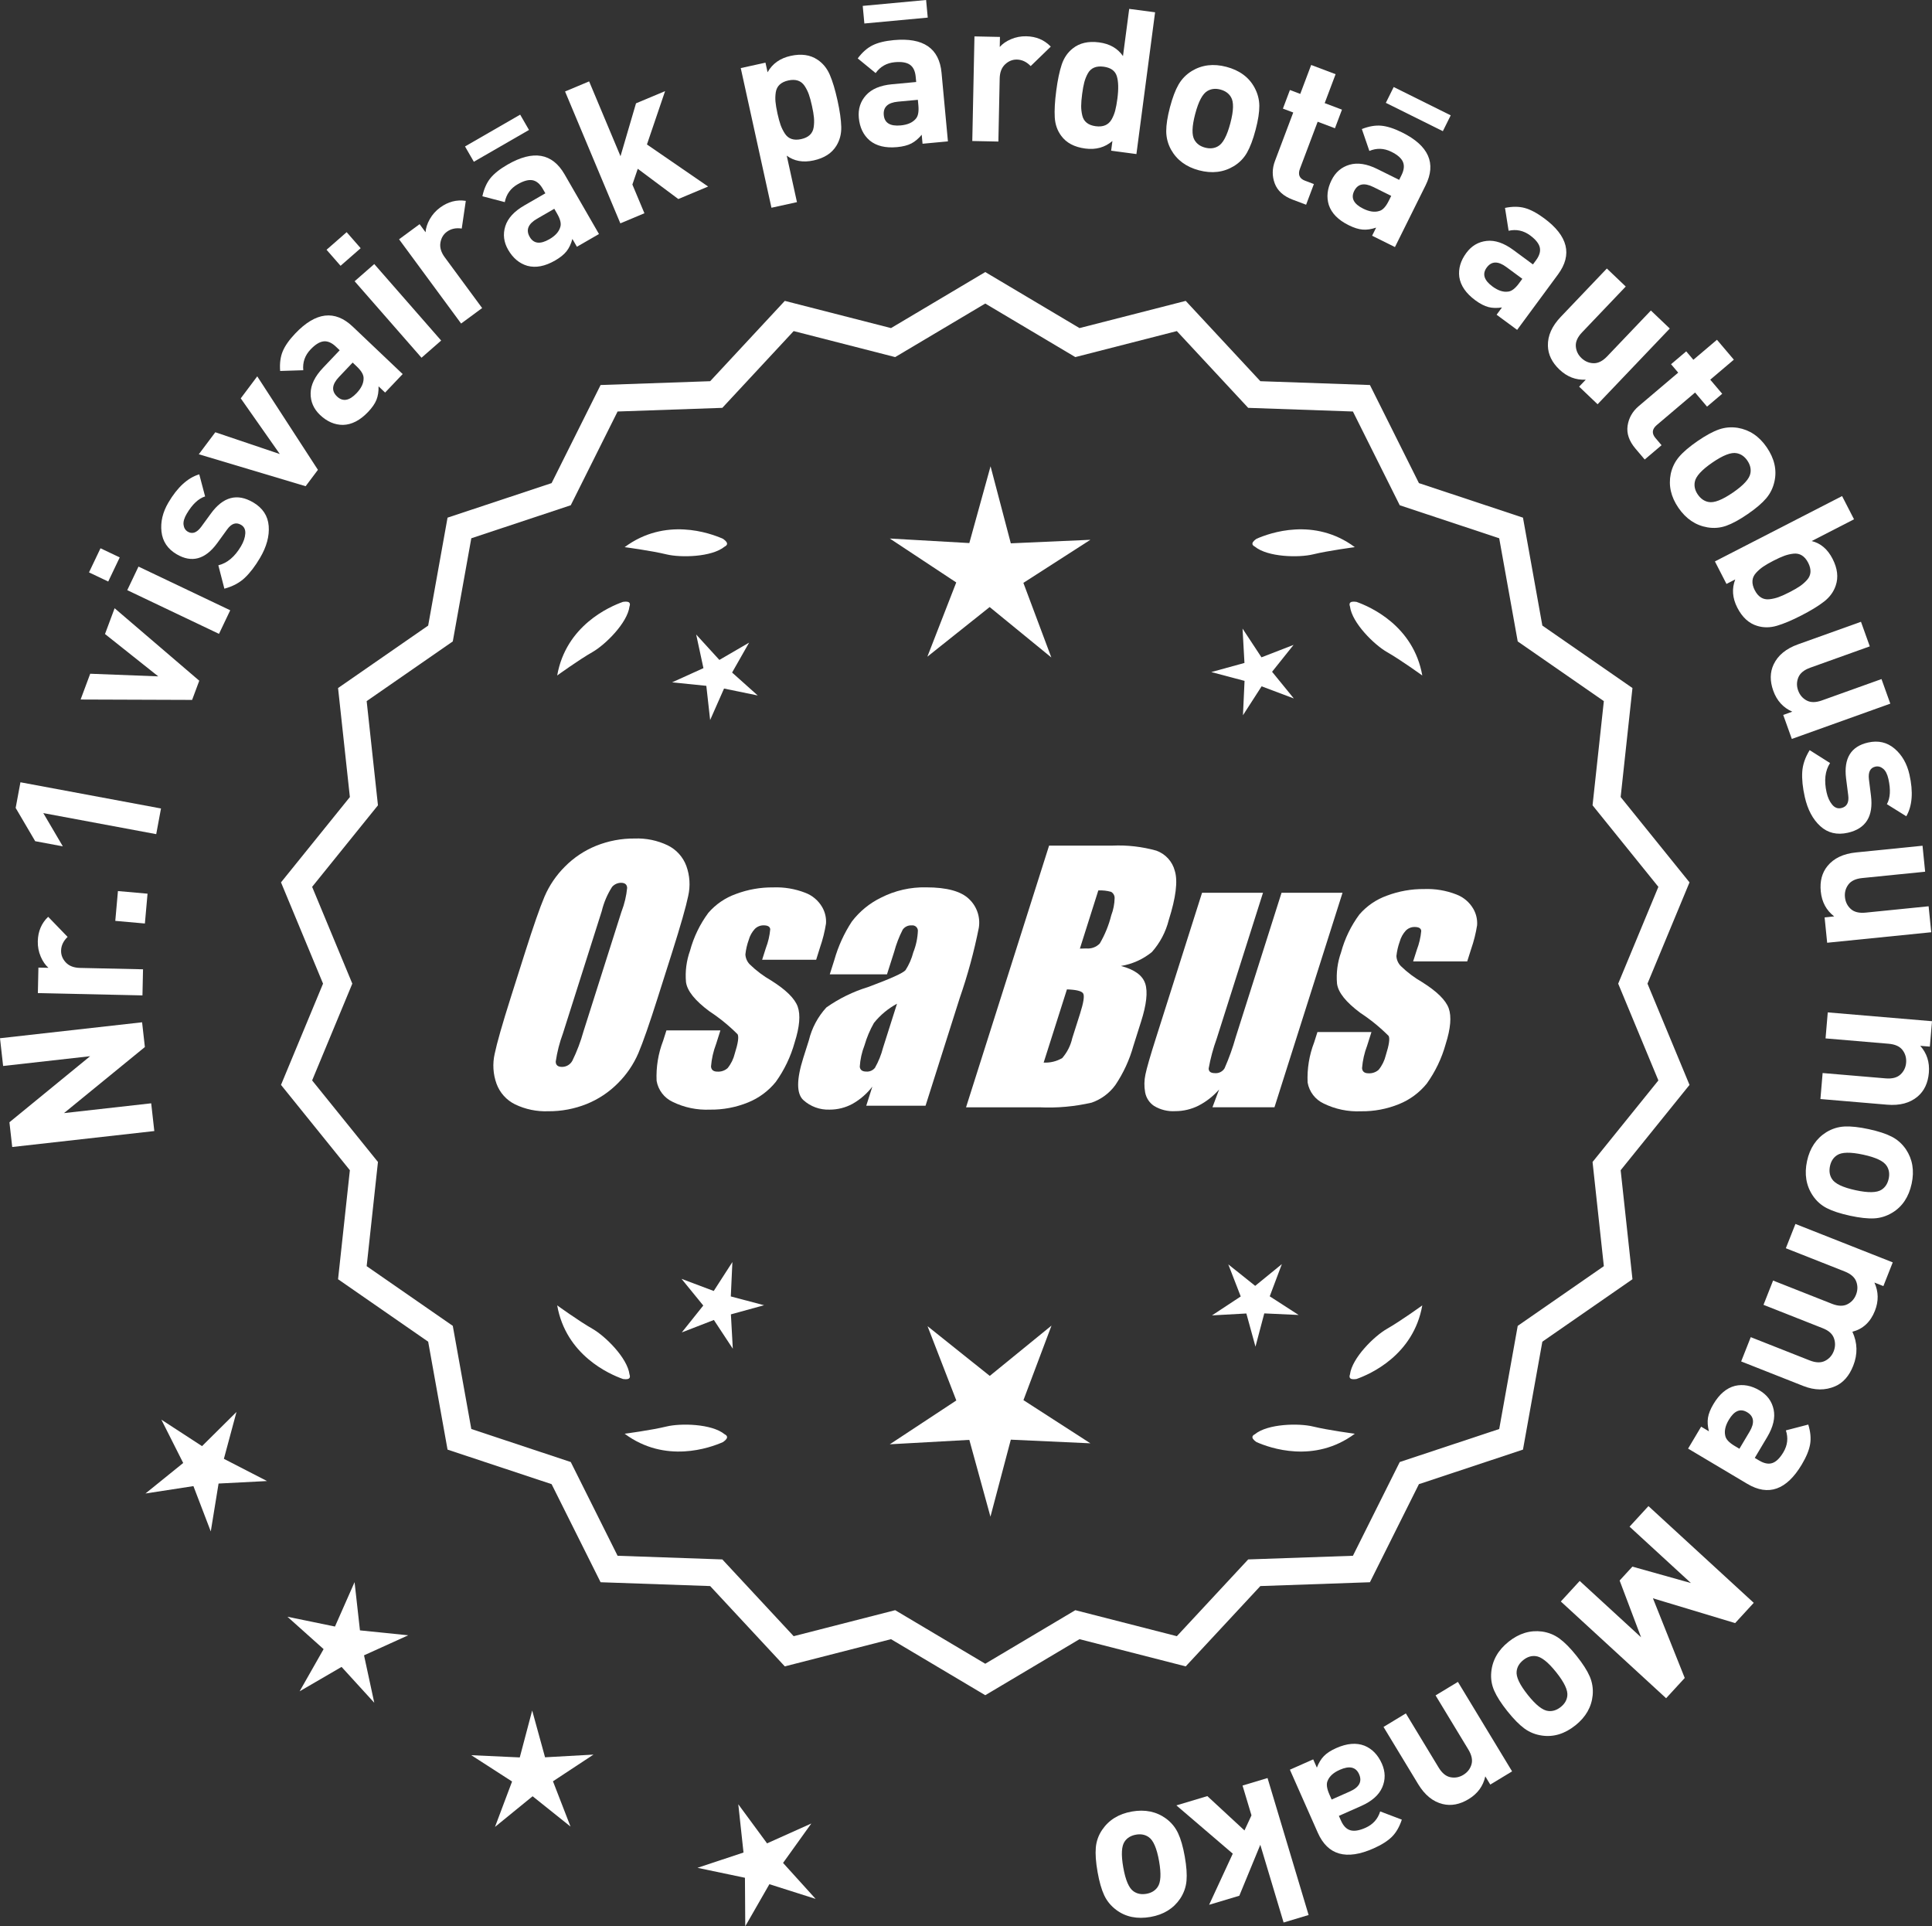 <?xml version="1.0" encoding="UTF-8"?>
<svg id="Layer_2" data-name="Layer 2" xmlns="http://www.w3.org/2000/svg" viewBox="0 0 298.245 297.336">
  <rect x="0" y="0" width="298.245" height="297.336" fill="#333333" stroke="none"/>
  <defs>
    <style>
      .cls-1 {
        fill: #fff;
      }
    </style>
  </defs>
  <g id="Layer_1-2" data-name="Layer 1">
    <g>
      <g>
        <polygon class="cls-1" points="36.507 217.946 31.188 223.219 24.91 219.134 28.281 225.822 22.456 230.531 29.859 229.391 32.537 236.387 33.741 228.994 41.221 228.609 34.562 225.179 36.507 217.946"/>
        <polygon class="cls-1" points="55.567 251.658 54.735 244.215 51.71 251.067 44.373 249.557 49.955 254.552 46.253 261.064 52.728 257.298 57.776 262.832 56.196 255.51 63.018 252.418 55.567 251.658"/>
        <polygon class="cls-1" points="84.14 271.25 82.153 264.027 80.237 271.269 72.755 270.926 79.049 274.986 76.412 281.997 82.218 277.264 88.07 281.94 85.363 274.955 91.618 270.834 84.14 271.25"/>
        <polygon class="cls-1" points="120.882 287.555 125.246 281.467 118.412 284.534 113.971 278.502 114.776 285.95 107.667 288.31 114.998 289.846 115.046 297.336 118.772 290.838 125.91 293.107 120.882 287.555"/>
      </g>
      <g>
        <path class="cls-1" d="M21.935,157.797l.429,3.819-12.486,10.199,13.462-1.512.481,4.282-21.935,2.463-.43-3.82,12.457-10.195-13.431,1.508-.482-4.282,21.935-2.462Z"/>
        <path class="cls-1" d="M7.435,141.514l3.002,3.104c-.654.627-.99,1.333-1.007,2.117-.015.683.23,1.292.734,1.83.506.538,1.234.817,2.184.839l9.731.213-.088,4.029-16.146-.354.085-3.937,1.551.034c-.487-.424-.888-1.006-1.202-1.747-.315-.74-.464-1.524-.445-2.351.034-1.529.568-2.789,1.602-3.779Z"/>
        <path class="cls-1" d="M22.776,137.947l-.409,4.602-4.57-.407.41-4.601,4.569.406Z"/>
        <path class="cls-1" d="M24.854,124.794l-.738,3.962-17.432-3.25,3.016,5.135-4.266-.796-3.016-5.135.737-3.961,21.698,4.045Z"/>
        <path class="cls-1" d="M17.695,93.886l13.066,11.187-1.104,2.963-17.213-.061,1.483-3.979,10.501.405-8.218-6.535,1.483-3.979Z"/>
        <path class="cls-1" d="M18.481,86.042l-1.774,3.722-2.967-1.412,1.774-3.723,2.967,1.413ZM35.54,94.201l-1.734,3.639-14.161-6.745,1.733-3.639,14.162,6.745Z"/>
        <path class="cls-1" d="M39.077,77.542c1.479.871,2.279,2.087,2.402,3.647.124,1.561-.323,3.204-1.342,4.931-.755,1.281-1.54,2.307-2.354,3.075-.812.768-1.861,1.325-3.146,1.672l-.931-3.608c1.376-.34,2.542-1.32,3.496-2.94.4-.676.62-1.325.663-1.948.044-.622-.175-1.075-.654-1.358-.767-.451-1.482-.213-2.149.713l-1.535,2.117c-1.843,2.513-3.929,3.082-6.262,1.706-1.388-.818-2.166-1.979-2.336-3.483-.169-1.503.188-3.002,1.068-4.498,1.396-2.367,2.984-3.818,4.763-4.353l.902,3.411c-1.031.327-1.979,1.221-2.839,2.68-.389.659-.551,1.229-.486,1.711.062.481.282.832.655,1.053.695.409,1.379.165,2.053-.733l1.506-2.063c1.893-2.602,4.068-3.179,6.524-1.729Z"/>
        <path class="cls-1" d="M39.712,58.092l9.366,14.43-1.898,2.529-16.49-4.933,2.549-3.396,9.956,3.362-6.03-8.595,2.548-3.397Z"/>
        <path class="cls-1" d="M62.161,57.74l-2.711,2.854-1.012-.96c.021.789-.086,1.479-.319,2.069-.233.59-.663,1.216-1.289,1.875-1.239,1.304-2.53,1.973-3.874,2.007-1.286.004-2.469-.506-3.548-1.531-.988-.939-1.474-2.056-1.456-3.35.017-1.294.653-2.601,1.905-3.92l2.583-2.72-.585-.555c-.643-.612-1.276-.885-1.896-.817-.62.067-1.292.482-2.018,1.247-.869.914-1.243,1.983-1.124,3.208l-3.571.114c-.088-1.167.043-2.176.395-3.025.351-.85.995-1.769,1.936-2.758,3.159-3.327,6.118-3.681,8.875-1.062l7.709,7.322ZM55.07,56.563l-.63-.598-2.113,2.226c-1.096,1.153-1.194,2.157-.295,3.012.885.84,1.889.667,3.013-.517.726-.765,1.087-1.519,1.082-2.265.029-.541-.322-1.161-1.057-1.858Z"/>
        <path class="cls-1" d="M55.677,38.312l-3.104,2.715-2.164-2.474,3.104-2.715,2.164,2.474ZM68.102,52.566l-3.033,2.652-10.326-11.807,3.033-2.653,10.326,11.808Z"/>
        <path class="cls-1" d="M71.906,31.006l-.626,4.273c-.896-.136-1.66.029-2.293.494-.548.404-.882.972-1,1.699-.118.729.105,1.477.669,2.241l5.773,7.838-3.246,2.39-9.578-13.004,3.17-2.335.92,1.248c.039-.645.256-1.317.649-2.019.395-.701.925-1.297,1.591-1.788,1.231-.906,2.555-1.252,3.971-1.038Z"/>
        <path class="cls-1" d="M81.662,20.059l-8.514,4.91-1.362-2.362,8.514-4.91,1.362,2.362ZM92.466,36.123l-3.409,1.967-.697-1.209c-.205.763-.502,1.394-.895,1.894-.392.5-.981.978-1.769,1.432-1.558.898-2.984,1.174-4.284.825-1.234-.361-2.224-1.187-2.968-2.476-.68-1.182-.829-2.39-.444-3.626s1.364-2.309,2.94-3.217l3.249-1.874-.402-.698c-.444-.77-.973-1.211-1.586-1.322s-1.377.096-2.289.622c-1.093.63-1.755,1.55-1.988,2.758l-3.457-.905c.246-1.145.659-2.074,1.236-2.789.577-.714,1.457-1.413,2.64-2.095,3.974-2.292,6.91-1.791,8.811,1.503l5.312,9.211ZM86.001,32.98l-.434-.752-2.657,1.533c-1.38.795-1.759,1.729-1.14,2.804.609,1.057,1.621,1.177,3.036.361.912-.527,1.474-1.148,1.681-1.864.182-.511.021-1.205-.486-2.082Z"/>
        <path class="cls-1" d="M109.315,28.792l-4.603,1.93-6.26-4.669-.83,2.432,1.858,4.432-3.717,1.559-8.534-20.355,3.715-1.559,4.844,11.55,2.393-8.163,4.488-1.882-2.8,8.233,9.445,6.493Z"/>
        <path class="cls-1" d="M129.282,15.479c.361,1.635.554,2.999.583,4.093s-.223,2.07-.753,2.927c-.699,1.149-1.867,1.902-3.502,2.263-1.635.359-3.021.114-4.16-.736l1.577,7.176-3.937.865-4.739-21.557,3.815-.839.325,1.483c.745-1.327,1.936-2.171,3.569-2.53,1.636-.36,3.011-.165,4.129.584.841.556,1.479,1.336,1.911,2.341.433,1.006.826,2.315,1.181,3.931ZM125.652,18.166c-.044-.487-.146-1.095-.307-1.821-.158-.727-.32-1.32-.485-1.781s-.382-.896-.652-1.302c-.269-.405-.614-.679-1.036-.819-.423-.14-.917-.147-1.481-.023s-1.01.339-1.335.643c-.324.305-.523.698-.598,1.179-.074.482-.089.967-.045,1.455.044.487.146,1.094.305,1.821.16.727.323,1.32.487,1.781.165.461.383.899.654,1.315.271.417.618.695,1.041.835.422.141.916.147,1.481.023.564-.124,1.009-.338,1.334-.643.324-.304.522-.702.595-1.194.071-.491.086-.981.042-1.469Z"/>
        <path class="cls-1" d="M146.334,21.822l-3.92.365-.128-1.389c-.505.607-1.039,1.057-1.603,1.348-.565.291-1.301.479-2.205.563-1.79.166-3.203-.179-4.237-1.038-.972-.844-1.526-2.006-1.664-3.487-.127-1.358.243-2.519,1.108-3.481.864-.963,2.203-1.528,4.014-1.697l3.734-.348-.075-.803c-.082-.884-.378-1.506-.889-1.862-.511-.357-1.291-.487-2.34-.39-1.256.117-2.242.676-2.957,1.677l-2.765-2.265c.701-.938,1.464-1.609,2.287-2.019s1.914-.677,3.272-.804c4.568-.425,7.028,1.256,7.381,5.042l.985,10.587ZM143.217,2.717l-9.784.91-.253-2.716,9.784-.911.253,2.717ZM141.771,16.27l-.081-.864-3.057.285c-1.584.147-2.317.838-2.203,2.073.112,1.214.982,1.745,2.608,1.594,1.049-.098,1.816-.429,2.304-.993.379-.388.521-1.086.429-2.095Z"/>
        <path class="cls-1" d="M162.209,7.195l-3.102,3.006c-.628-.654-1.334-.989-2.119-1.006-.683-.014-1.291.232-1.829.737-.537.506-.816,1.234-.836,2.185l-.202,9.731-4.028-.083.335-16.147,3.936.081-.031,1.55c.423-.487,1.004-.889,1.746-1.204.739-.314,1.522-.465,2.35-.447,1.528.031,2.788.564,3.781,1.598Z"/>
        <path class="cls-1" d="M175.432,23.781l-3.904-.514.198-1.506c-1.152.995-2.548,1.384-4.188,1.168-1.68-.221-2.918-.874-3.712-1.959-.604-.809-.937-1.759-1.001-2.852-.065-1.092.012-2.469.231-4.128.215-1.64.496-2.978.841-4.017.346-1.038.913-1.87,1.705-2.496,1.048-.841,2.403-1.152,4.062-.934,1.639.215,2.87.92,3.693,2.111l.959-7.283,3.995.525-2.881,21.883ZM172.492,15.233c.196-1.495.167-2.656-.09-3.481-.256-.826-.937-1.312-2.042-1.458-.575-.075-1.066-.025-1.475.149-.409.176-.73.478-.963.905-.234.429-.414.879-.539,1.353-.124.473-.234,1.078-.332,1.816-.098.737-.147,1.352-.149,1.841s.055.976.168,1.46c.112.484.344.863.694,1.139.349.276.81.451,1.384.526.574.076,1.065.026,1.475-.149.408-.176.735-.477.979-.903.242-.426.428-.886.557-1.38.127-.494.237-1.1.333-1.817Z"/>
        <path class="cls-1" d="M193.827,20.036c-.395,1.499-.841,2.68-1.335,3.543-.496.863-1.176,1.555-2.038,2.075-1.578.951-3.365,1.164-5.363.636-1.978-.522-3.417-1.586-4.318-3.192-.49-.898-.736-1.846-.741-2.841-.004-.995.188-2.231.578-3.71.392-1.479.832-2.645,1.325-3.498.492-.854,1.173-1.55,2.042-2.09,1.576-.951,3.354-1.166,5.333-.645,2.037.538,3.487,1.605,4.349,3.2.489.899.736,1.841.745,2.826.007.985-.185,2.217-.576,3.695ZM189.932,19.008c.513-1.938.544-3.276.098-4.014-.339-.581-.887-.973-1.646-1.173-.739-.194-1.4-.123-1.98.215-.753.422-1.385,1.602-1.896,3.539-.518,1.959-.552,3.307-.106,4.044.338.581.877.969,1.616,1.164.761.201,1.43.132,2.011-.207.753-.42,1.387-1.61,1.904-3.568Z"/>
        <path class="cls-1" d="M201.626,31.601l-2.06-.777c-1.432-.54-2.359-1.375-2.782-2.507-.424-1.132-.413-2.287.033-3.467l2.822-7.483-1.595-.602,1.083-2.872,1.595.603,1.685-4.467,3.771,1.423-1.685,4.466,2.668,1.007-1.083,2.872-2.668-1.007-2.736,7.251c-.343.909-.08,1.527.791,1.855l1.362.515-1.202,3.19Z"/>
        <path class="cls-1" d="M215.339,38.136l-3.526-1.751.622-1.25c-.749.252-1.439.354-2.072.304-.634-.049-1.358-.275-2.172-.681-1.611-.799-2.631-1.836-3.059-3.11-.383-1.229-.243-2.509.42-3.842.606-1.222,1.53-2.014,2.771-2.378,1.244-.363,2.679-.142,4.307.668l3.361,1.668.358-.722c.396-.796.469-1.479.223-2.052-.247-.573-.842-1.094-1.786-1.562-1.129-.561-2.261-.604-3.396-.129l-1.16-3.38c1.09-.429,2.092-.6,3.007-.515.915.086,1.984.432,3.206,1.039,4.108,2.04,5.316,4.764,3.626,8.169l-4.729,9.523ZM214.378,31.013l.386-.777-2.749-1.365c-1.426-.708-2.414-.507-2.965.604-.544,1.092-.083,2.001,1.38,2.727.943.469,1.771.592,2.482.368.526-.131,1.015-.649,1.466-1.557ZM222.735,20.246l-8.801-4.371,1.212-2.443,8.803,4.371-1.214,2.443Z"/>
        <path class="cls-1" d="M234.202,50.918l-3.17-2.337.829-1.123c-.781.118-1.479.099-2.094-.06s-1.288-.508-2.02-1.047c-1.448-1.067-2.272-2.266-2.473-3.595-.165-1.276.196-2.513,1.079-3.71.81-1.099,1.857-1.719,3.144-1.861s2.662.325,4.126,1.404l3.019,2.227.479-.649c.527-.715.719-1.376.576-1.982-.145-.606-.641-1.222-1.488-1.848-1.015-.748-2.122-.987-3.323-.717l-.557-3.529c1.148-.233,2.165-.228,3.052.015.886.243,1.879.77,2.976,1.579,3.693,2.723,4.411,5.614,2.155,8.675l-6.31,8.559ZM234.489,43.735l.516-.698-2.471-1.821c-1.28-.944-2.288-.918-3.025.08-.723.981-.428,1.957.888,2.926.848.625,1.641.89,2.381.792.541-.037,1.112-.463,1.712-1.278Z"/>
        <path class="cls-1" d="M246.621,62.399l-2.849-2.717,1.025-1.077c-1.532.081-2.89-.442-4.071-1.568-1.151-1.099-1.743-2.32-1.775-3.664-.038-1.549.622-3.033,1.977-4.454l7.123-7.472,2.917,2.781-6.737,7.067c-.7.733-1.022,1.453-.97,2.161.054.708.343,1.311.866,1.811.538.513,1.162.779,1.871.799.711.02,1.414-.337,2.113-1.07l6.738-7.066,2.917,2.78-11.146,11.689Z"/>
        <path class="cls-1" d="M253.896,70.93l-1.424-1.679c-.989-1.166-1.395-2.347-1.217-3.542.18-1.194.749-2.199,1.711-3.016l6.1-5.174-1.104-1.3,2.342-1.985,1.102,1.301,3.643-3.089,2.606,3.073-3.642,3.088,1.846,2.176-2.341,1.984-1.845-2.175-5.91,5.014c-.741.629-.811,1.297-.208,2.007l.941,1.11-2.6,2.206Z"/>
        <path class="cls-1" d="M269.802,79.347c-1.278.878-2.386,1.481-3.324,1.812-.939.331-1.905.412-2.898.242-1.816-.308-3.309-1.313-4.479-3.017-1.158-1.687-1.555-3.433-1.189-5.237.217-1.001.646-1.879,1.292-2.636.646-.758,1.599-1.568,2.859-2.435,1.262-.865,2.356-1.461,3.287-1.786.93-.325,1.9-.409,2.911-.251,1.815.308,3.303,1.305,4.461,2.991,1.193,1.738,1.595,3.492,1.208,5.264-.216,1-.643,1.875-1.28,2.627-.638.751-1.586,1.56-2.847,2.425ZM267.521,76.025c1.652-1.135,2.55-2.128,2.693-2.979.121-.661-.038-1.315-.482-1.963-.434-.63-.98-1.006-1.641-1.129-.846-.172-2.095.31-3.748,1.444-1.669,1.146-2.575,2.146-2.718,2.995-.123.661.032,1.307.465,1.938.444.646.997,1.032,1.659,1.154.844.172,2.102-.314,3.771-1.461Z"/>
        <path class="cls-1" d="M278.107,94.985c-1.489.765-2.76,1.301-3.81,1.608s-2.058.313-3.021.02c-1.29-.383-2.317-1.319-3.082-2.809s-.873-2.943-.324-4.363l-1.352.693-1.785-3.474,19.632-10.087,1.842,3.584-6.535,3.358c1.381.336,2.454,1.248,3.22,2.737.765,1.488.927,2.869.489,4.141-.323.955-.914,1.771-1.775,2.445-.862.675-2.028,1.391-3.499,2.146ZM274.583,92.161c.46-.167,1.021-.42,1.683-.761.662-.34,1.195-.648,1.599-.925.403-.277.768-.599,1.091-.962.324-.364.5-.768.529-1.212.025-.444-.093-.924-.356-1.438-.265-.515-.586-.89-.962-1.126-.377-.236-.81-.329-1.293-.277-.485.052-.957.161-1.417.328-.462.167-1.022.42-1.683.76-.663.34-1.195.648-1.6.926s-.772.6-1.104.969c-.334.368-.515.774-.541,1.219-.028.444.091.923.354,1.438.264.515.585.89.963,1.126.377.236.812.326,1.306.271.494-.057.971-.168,1.432-.335Z"/>
        <path class="cls-1" d="M276.606,114.06l-1.328-3.706,1.401-.502c-1.407-.615-2.386-1.692-2.936-3.229-.537-1.498-.52-2.854.057-4.07.661-1.4,1.915-2.432,3.765-3.095l9.717-3.481,1.36,3.794-9.193,3.293c-.953.342-1.564.841-1.834,1.498-.27.656-.282,1.324-.038,2.006.25.7.688,1.219,1.314,1.554.625.336,1.414.333,2.367-.009l9.192-3.294,1.36,3.794-15.205,5.448Z"/>
        <path class="cls-1" d="M285.252,128.54c-1.673.377-3.089.039-4.247-1.013-1.159-1.053-1.959-2.557-2.399-4.512-.327-1.451-.458-2.736-.393-3.852.066-1.117.448-2.241,1.146-3.373l3.149,1.991c-.769,1.19-.947,2.702-.533,4.537.172.767.456,1.391.852,1.874.395.482.864.663,1.408.54.866-.195,1.226-.859,1.077-1.99l-.331-2.595c-.379-3.093.751-4.937,3.392-5.532,1.573-.354,2.936-.042,4.089.938,1.152.979,1.92,2.315,2.303,4.009.604,2.682.44,4.826-.488,6.435l-2.996-1.867c.529-.945.606-2.245.233-3.897-.167-.746-.44-1.273-.815-1.58-.377-.308-.776-.412-1.2-.317-.786.178-1.117.824-.992,1.94l.317,2.534c.402,3.192-.789,5.103-3.571,5.73Z"/>
        <path class="cls-1" d="M282.061,145.52l-.395-3.917,1.479-.149c-1.216-.937-1.906-2.217-2.069-3.841-.16-1.584.185-2.896,1.036-3.938.979-1.2,2.445-1.897,4.4-2.095l10.271-1.036.404,4.01-9.717.979c-1.007.102-1.721.439-2.141,1.011-.42.572-.594,1.218-.521,1.938.075.74.374,1.349.9,1.825.524.477,1.292.664,2.3.562l9.715-.979.405,4.009-16.069,1.621Z"/>
        <path class="cls-1" d="M281.02,169.646l.34-4.016,9.729.824c1.01.085,1.773-.114,2.292-.6.518-.485.808-1.088.869-1.809.062-.741-.122-1.395-.551-1.96s-1.148-.891-2.157-.976l-9.729-.824.34-4.016,16.094,1.362-.333,3.923-1.482-.125c1.022,1.145,1.466,2.529,1.328,4.156-.135,1.586-.715,2.812-1.742,3.68-1.186.999-2.754,1.416-4.711,1.25l-10.285-.871Z"/>
        <path class="cls-1" d="M285.597,187.656c-1.515-.328-2.714-.721-3.6-1.176-.884-.456-1.605-1.104-2.164-1.943-1.022-1.532-1.314-3.309-.878-5.328.434-1.999,1.432-3.485,2.995-4.458.876-.53,1.812-.819,2.805-.868.994-.05,2.238.088,3.733.411,1.494.323,2.678.712,3.554,1.165.873.454,1.601,1.103,2.18,1.947,1.021,1.531,1.316,3.297.883,5.297-.444,2.061-1.446,3.557-3,4.489-.877.529-1.806.819-2.79.871-.983.052-2.224-.085-3.718-.407ZM286.448,183.717c1.96.424,3.297.396,4.015-.083.565-.364.931-.93,1.097-1.697.162-.748.061-1.403-.304-1.969-.454-.732-1.661-1.312-3.62-1.735-1.98-.428-3.329-.402-4.046.077-.564.363-.928.919-1.09,1.667-.165.768-.067,1.434.299,1.999.453.732,1.671,1.312,3.649,1.741Z"/>
        <path class="cls-1" d="M268.785,210.146l1.48-3.748,9.083,3.586c.941.371,1.729.399,2.366.084.635-.315,1.085-.81,1.352-1.482.265-.673.281-1.345.045-2.015-.235-.671-.804-1.185-1.707-1.541l-9.17-3.62,1.479-3.748,9.083,3.586c.942.371,1.73.399,2.366.084s1.087-.811,1.352-1.482c.273-.692.286-1.371.037-2.035-.249-.665-.844-1.184-1.785-1.555l-9.084-3.586,1.481-3.749,15.022,5.931-1.446,3.662-1.384-.547c.644,1.41.669,2.864.077,4.363-.683,1.73-1.842,2.807-3.474,3.229.79,1.712.833,3.461.127,5.249-.623,1.576-1.55,2.632-2.784,3.167-1.526.664-3.167.649-4.916-.041l-9.602-3.791Z"/>
        <path class="cls-1" d="M260.593,223.6l2.015-3.383,1.199.714c-.194-.765-.244-1.462-.146-2.089.098-.628.379-1.332.845-2.114.918-1.544,2.03-2.482,3.333-2.812,1.254-.288,2.52-.052,3.798.71,1.173.697,1.893,1.679,2.162,2.945.268,1.266-.063,2.681-.993,4.243l-1.919,3.224.692.412c.764.454,1.44.58,2.029.378.59-.202,1.154-.756,1.694-1.662.645-1.083.773-2.209.387-3.377l3.457-.899c.344,1.118.439,2.131.284,3.037-.154.905-.58,1.945-1.278,3.117-2.347,3.942-5.154,4.94-8.421,2.996l-9.138-5.439ZM267.77,223.182l.745.444,1.57-2.638c.813-1.367.688-2.368-.377-3.002-1.048-.624-1.99-.234-2.824,1.168-.539.906-.725,1.722-.556,2.448.091.534.571,1.061,1.441,1.579Z"/>
        <path class="cls-1" d="M240.946,247.201l2.915-3.173,9.475,8.703-3.312-8.767,1.972-2.146,9.037,2.535-9.475-8.703,2.915-3.174,16.255,14.932-2.873,3.128-12.689-3.828,4.909,12.298-2.874,3.128-16.254-14.933Z"/>
        <path class="cls-1" d="M232.701,264.141c-.967-1.213-1.647-2.275-2.044-3.188-.397-.912-.547-1.871-.448-2.874.178-1.833,1.074-3.394,2.69-4.682,1.601-1.275,3.312-1.796,5.14-1.56,1.014.144,1.92.511,2.721,1.102.802.59,1.679,1.482,2.632,2.679s1.626,2.246,2.016,3.151c.391.903.543,1.866.457,2.886-.178,1.833-1.066,3.387-2.666,4.662-1.648,1.314-3.369,1.84-5.163,1.579-1.014-.144-1.917-.508-2.713-1.089-.794-.583-1.668-1.472-2.621-2.667ZM235.853,261.628c1.249,1.567,2.304,2.393,3.161,2.475.669.075,1.311-.132,1.924-.621.599-.477.935-1.049,1.011-1.717.11-.855-.459-2.066-1.709-3.634-1.262-1.584-2.321-2.417-3.181-2.499-.668-.076-1.302.125-1.898.602-.614.489-.959,1.067-1.035,1.736-.111.855.465,2.074,1.728,3.658Z"/>
        <path class="cls-1" d="M213.576,266.564l3.447-2.088,5.059,8.352c.523.866,1.135,1.366,1.831,1.5.698.134,1.356.013,1.975-.361.637-.386,1.058-.919,1.261-1.598.205-.68.044-1.453-.479-2.319l-5.059-8.353,3.447-2.087,8.366,13.814-3.367,2.039-.771-1.272c-.323,1.501-1.183,2.674-2.58,3.52-1.36.824-2.694,1.076-4,.756-1.505-.37-2.765-1.395-3.782-3.073l-5.348-8.829Z"/>
        <path class="cls-1" d="M199.122,273.165l3.6-1.594.564,1.275c.284-.736.647-1.332,1.091-1.788.442-.455,1.079-.867,1.91-1.235,1.645-.728,3.094-.851,4.348-.365,1.189.49,2.085,1.416,2.688,2.776.551,1.248.57,2.465.057,3.653-.514,1.188-1.602,2.149-3.266,2.886l-3.43,1.52.327.736c.359.812.838,1.307,1.437,1.483.598.176,1.378.051,2.342-.376,1.152-.511,1.909-1.354,2.27-2.531l3.341,1.268c-.367,1.111-.874,1.992-1.525,2.642-.65.649-1.599,1.25-2.847,1.803-4.194,1.857-7.062,1.047-8.602-2.43l-4.305-9.723ZM205.216,276.976l.353.794,2.806-1.242c1.456-.645,1.932-1.533,1.431-2.667-.494-1.115-1.487-1.343-2.98-.681-.964.426-1.586.984-1.868,1.674-.236.489-.149,1.196.26,2.122Z"/>
        <path class="cls-1" d="M181.599,278.672l4.78-1.434,5.732,5.304,1.081-2.331-1.381-4.602,3.861-1.158,6.34,21.143-3.861,1.157-3.596-11.996-3.24,7.865-4.662,1.397,3.652-7.892-8.707-7.454Z"/>
        <path class="cls-1" d="M169.434,288.96c-.27-1.526-.359-2.785-.272-3.776.088-.991.415-1.904.98-2.738,1.032-1.525,2.565-2.468,4.601-2.827,2.014-.354,3.769.007,5.26,1.087.821.61,1.443,1.366,1.863,2.268.423.902.766,2.105,1.031,3.611s.354,2.75.265,3.731c-.089.98-.414,1.898-.978,2.754-1.031,1.524-2.556,2.465-4.57,2.821-2.075.365-3.839.005-5.29-1.081-.82-.611-1.44-1.362-1.861-2.253-.419-.892-.763-2.09-1.028-3.597ZM173.402,288.26c.349,1.974.88,3.202,1.595,3.686.552.385,1.214.51,1.986.373.754-.133,1.321-.475,1.708-1.025.506-.698.585-2.034.237-4.008-.354-1.995-.886-3.233-1.601-3.716-.551-.386-1.203-.512-1.956-.379-.773.137-1.353.479-1.738,1.031-.505.697-.584,2.044-.231,4.038Z"/>
      </g>
      <g>
        <path class="cls-1" d="M254.323,151.83l6.49-15.631-10.631-13.17,1.823-16.827-13.911-9.641-2.991-16.659-16.063-5.331-7.563-15.141-16.915-.59-11.522-12.397-16.396,4.199-14.548-8.649-14.549,8.649-16.396-4.199-11.522,12.397-16.915.59-7.563,15.141-16.063,5.332-2.991,16.659-13.911,9.641,1.823,16.827-10.631,13.17,6.49,15.631-6.49,15.631,10.631,13.17-1.823,16.826,13.911,9.641,2.991,16.659,16.063,5.331,7.563,15.141,16.914.59,11.523,12.397,16.396-4.199,14.549,8.649,14.548-8.649,16.396,4.199,11.522-12.397,16.915-.59,7.563-15.141,16.063-5.331,2.991-16.659,13.911-9.641-1.823-16.826,10.631-13.17-6.49-15.631ZM247.588,195.44l-13.295,9.215-2.858,15.922-15.354,5.096-7.229,14.471-16.167.564-11.013,11.849-15.671-4.014-13.905,8.266-13.905-8.266-15.67,4.014-11.014-11.849-16.167-.564-7.229-14.471-15.353-5.096-2.859-15.922-13.295-9.215,1.743-16.082-10.161-12.587,6.203-14.94-6.203-14.94,10.161-12.587-1.743-16.082,13.295-9.215,2.859-15.922,15.353-5.096,7.229-14.471,16.167-.564,11.013-11.849,15.67,4.014,13.905-8.266,13.905,8.266,15.671-4.014,11.013,11.849,16.167.564,7.229,14.472,15.354,5.096,2.858,15.922,13.295,9.215-1.743,16.082,10.161,12.587-6.203,14.94,6.203,14.94-10.161,12.587,1.743,16.082Z"/>
        <polygon class="cls-1" points="112.816 200.113 113.059 194.807 110.181 199.271 105.21 197.4 108.565 201.517 105.25 205.667 110.202 203.748 113.124 208.183 112.83 202.88 117.951 201.471 112.816 200.113"/>
        <polygon class="cls-1" points="162.322 204.612 152.791 212.38 143.184 204.705 147.627 216.171 137.358 222.936 149.636 222.253 152.896 234.109 156.041 222.222 168.325 222.785 157.991 216.121 162.322 204.612"/>
        <polygon class="cls-1" points="195.168 202.731 200.473 202.974 196.01 200.096 197.881 195.125 193.764 198.48 189.614 195.165 191.533 200.117 187.098 203.039 192.401 202.744 193.809 207.866 195.168 202.731"/>
        <path class="cls-1" d="M193.71,221.389c-.197.099-.319.215-.359.348-.001.002-.003.003-.005.005.001 0.0.002.001.003.001-.063.227.115.505.606.846,2.043.909,8.925,3.375,15.191-1.283,0,0-4.07-.534-6.459-1.115-2.166-.527-6.98-.443-8.977,1.198Z"/>
        <path class="cls-1" d="M208.396,212.155c-.075.207-.085.376-.022.5 0.0.002-0.0.005,0,.007.001-0.0.002-.001.003-.001.11.208.43.288,1.022.199,2.109-.742,8.805-3.677,10.161-11.365,0,0-3.325,2.407-5.461,3.625-1.936,1.104-5.378,4.471-5.703,7.036Z"/>
        <path class="cls-1" d="M112.223,221.737c-.04-.134-.162-.249-.359-.348-1.997-1.641-6.811-1.725-8.977-1.198-2.389.582-6.459,1.115-6.459,1.115,6.266,4.657,13.148,2.192,15.191,1.283.491-.341.669-.62.606-.846.001-0.0.002-.001.003-.001-.001-.002-.003-.003-.005-.005Z"/>
        <path class="cls-1" d="M97.197,212.661c.001 0.0.002.001.003.001 0-.002-0-.004,0-.007.063-.124.053-.293-.022-.5-.325-2.565-3.767-5.931-5.703-7.036-2.136-1.218-5.461-3.625-5.461-3.625,1.356,7.688,8.052,10.622,10.161,11.365.591.089.912.009,1.022-.199Z"/>
        <path class="cls-1" d="M111.864,84.373c.197-.099.32-.215.359-.348.001-.002.003-.003.005-.005-.001-0-.002-.001-.003-.001.063-.227-.115-.505-.606-.846-2.043-.909-8.925-3.375-15.191,1.283,0,0,4.07.534,6.459,1.115,2.166.527,6.98.443,8.977-1.198Z"/>
        <path class="cls-1" d="M97.178,93.606c.075-.207.085-.376.022-.5-0-.002 0-.005,0-.007-.001 0-.002.001-.003.001-.11-.208-.43-.288-1.022-.199-2.109.742-8.805,3.677-10.161,11.365,0,0,3.325-2.407,5.461-3.625,1.936-1.104,5.378-4.471,5.703-7.036Z"/>
        <path class="cls-1" d="M193.351,84.025c.04.134.162.249.359.348,1.998,1.641,6.811,1.725,8.977,1.198,2.389-.582,6.459-1.115,6.459-1.115-6.266-4.657-13.148-2.192-15.191-1.283-.491.341-.669.62-.606.846-.001 0-.002.001-.003.001.001.002.003.003.005.005Z"/>
        <path class="cls-1" d="M208.377,93.101c-.001-0-.002-.001-.003-.001-0.0.002 0.0.004,0,.007-.063.124-.053.293.022.5.325,2.565,3.767,5.931,5.703,7.036,2.136,1.218,5.461,3.625,5.461,3.625-1.356-7.688-8.052-10.622-10.161-11.365-.591-.089-.912-.009-1.022.199Z"/>
        <path class="cls-1" d="M95.403,167.184c1.334-1.328,2.402-2.899,3.145-4.628.717-1.691,1.718-4.565,3.006-8.623l2.194-6.909c1.318-4.159,2.149-7.07,2.492-8.731.348-1.534.249-3.136-.285-4.616-.511-1.393-1.54-2.535-2.872-3.189-1.59-.762-3.342-1.126-5.104-1.058-2.036-.018-4.057.362-5.947,1.12-1.813.733-3.457,1.83-4.831,3.221-1.334,1.328-2.402,2.899-3.145,4.628-.717,1.691-1.718,4.565-3.006,8.623l-2.193,6.911c-1.319,4.161-2.15,7.073-2.493,8.734-.347,1.534-.248,3.136.285,4.615.51,1.394,1.539,2.536,2.872,3.188,1.59.762,3.342,1.126,5.104,1.059,2.037.017,4.057-.364,5.947-1.123,1.813-.733,3.457-1.83,4.831-3.221ZM88.355,163.732c-.314.584-.923.949-1.586.951-.644,0-.98-.272-.98-.824.217-1.482.589-2.938,1.11-4.343l5.99-18.863c.319-1.332.859-2.601,1.598-3.754.347-.398.848-.628,1.375-.634.609,0,.926.26.951.786-.121,1.235-.407,2.448-.849,3.608l-.005-.005-5.891,18.565c-.431,1.554-1.004,3.065-1.712,4.514Z"/>
        <path class="cls-1" d="M123.144,155.384c-.452-1.26-1.82-2.606-4.102-4.039-1.193-.683-2.296-1.513-3.283-2.47-.418-.415-.665-.971-.692-1.559.082-.762.256-1.512.516-2.234.172-.628.492-1.207.932-1.687.358-.364.849-.568,1.36-.563.653,0,.995.203,1.027.609-.09.995-.319,1.972-.678,2.904l-.571,1.795h8.336v.013l.603-1.927c.414-1.192.722-2.418.919-3.665.063-.887-.143-1.773-.589-2.543-.587-1.011-1.504-1.79-2.597-2.206-1.58-.617-3.27-.902-4.965-.837-1.968-.02-3.922.326-5.763,1.02-1.643.586-3.106,1.586-4.247,2.904-1.302,1.757-2.262,3.742-2.831,5.853-.553,1.545-.766,3.191-.622,4.825.175,1.357,1.382,2.866,3.62,4.527,1.568,1.029,3.025,2.217,4.35,3.545.211.399.065,1.389-.436,2.968-.196.826-.575,1.598-1.11,2.257-.43.38-.993.574-1.566.539-.621,0-.957-.267-.995-.799.096-1.188.36-2.356.786-3.469l.665-2.097h-8.334l-.508,1.598c-.761,1.97-1.104,4.078-1.008,6.188.245,1.423,1.171,2.635,2.479,3.246,1.789.875,3.768,1.286,5.758,1.198,2.015.028,4.015-.35,5.881-1.11,1.673-.676,3.146-1.767,4.28-3.17,1.323-1.846,2.31-3.91,2.916-6.099.768-2.415.919-4.254.469-5.516Z"/>
        <path class="cls-1" d="M142.877,170.675l5.275-16.619c1.231-3.542,2.216-7.165,2.948-10.842.267-1.637-.296-3.301-1.503-4.439-1.234-1.204-3.443-1.807-6.626-1.807-2.423-.054-4.822.495-6.981,1.598-1.762.86-3.299,2.119-4.489,3.678-1.197,1.827-2.109,3.827-2.703,5.929l-.704,2.219h8.832l1.105-3.462c.318-1.187.76-2.336,1.319-3.43.316-.45.846-.701,1.395-.66.018-.002.037-.004.055-.005.466-.029.867.326.896.792-.041,1.158-.281,2.3-.71,3.376-.251.973-.655,1.9-1.198,2.745-.363.443-2.295,1.314-5.795,2.614-2.295.7-4.464,1.762-6.425,3.145-1.314,1.433-2.244,3.176-2.701,5.066l-.863,2.722c-1.059,3.344-1.059,5.511,0,6.5,1.106,1.007,2.563,1.54,4.058,1.483,1.233.005,2.448-.3,3.532-.887,1.192-.672,2.236-1.578,3.069-2.663l-.939,2.948h9.151ZM133.731,165.405c-.622,0-.952-.254-1.008-.748.071-1.137.319-2.256.735-3.316.347-1.2.834-2.356,1.452-3.442.976-1.219,2.188-2.228,3.563-2.968l-2.162,6.809c-.277,1.078-.695,2.114-1.243,3.082-.322.404-.822.623-1.337.584Z"/>
        <path class="cls-1" d="M176.793,151.835c-.406-1.274-1.655-2.18-3.747-2.732,1.748-.288,3.392-1.027,4.768-2.143,1.254-1.412,2.148-3.107,2.606-4.939,1.108-3.487,1.421-6.017.939-7.59-.375-1.456-1.449-2.63-2.866-3.132-2.204-.614-4.492-.875-6.778-.773h-9.766l-12.82,40.394h11.338c2.707.13,5.419-.113,8.059-.723,1.459-.507,2.728-1.447,3.64-2.694,1.253-1.859,2.198-3.908,2.797-6.068l1.186-3.747c.837-2.626,1.053-4.578.647-5.853ZM166.724,156.483l-1.198,3.766c-.253,1.136-.785,2.19-1.548,3.069-.866.51-1.863.752-2.866.697l3.592-11.298c1.444.051,2.273.254,2.501.622.231.366.07,1.414-.481,3.145ZM171.547,141.282c-.381,1.529-.979,2.996-1.775,4.356-.542.556-1.307.836-2.08.762-.234,0-.564.006-.989.025l2.847-8.984.012.003c.661-.033,1.323.041,1.96.218.343.198.552.567.544.964-.018.909-.194,1.807-.519,2.656Z"/>
        <path class="cls-1" d="M188.199,168.166l-1.033,2.752h9.574l10.506-33.107-.005-.004h-9.409l-7.07,22.28c-.461,1.643-1.038,3.251-1.725,4.812-.312.511-.887.801-1.483.748-.653,0-.97-.242-.97-.723.28-1.563.694-3.098,1.236-4.59l7.152-22.528h-9.409l-7.089,22.332c-.907,2.84-1.452,4.743-1.649,5.7-.197.907-.214,1.844-.051,2.759.155.866.657,1.631,1.388,2.118.983.591,2.122.87,3.267.799,1.237.001,2.457-.286,3.563-.837,1.22-.625,2.308-1.478,3.208-2.511Z"/>
        <path class="cls-1" d="M224.826,138.068c-1.58-.617-3.27-.902-4.965-.838-1.968-.02-3.922.326-5.763,1.02-1.643.586-3.106,1.586-4.247,2.905-1.302,1.756-2.262,3.742-2.831,5.852-.553,1.545-.766,3.191-.622,4.826.175,1.357,1.382,2.866,3.62,4.527,1.568,1.029,3.025,2.217,4.35,3.545.211.399.065,1.389-.436,2.968-.196.826-.575,1.598-1.11,2.258-.43.38-.993.574-1.566.539-.621,0-.957-.267-.995-.799.096-1.188.36-2.356.786-3.469l.665-2.099h-8.338l-.508,1.598c-.761,1.971-1.104,4.078-1.008,6.188.245,1.423,1.171,2.635,2.479,3.246,1.789.875,3.768,1.287,5.758,1.198,2.015.028,4.015-.35,5.881-1.11,1.673-.676,3.146-1.767,4.28-3.17,1.323-1.846,2.31-3.91,2.916-6.099.768-2.415.919-4.254.469-5.516-.452-1.26-1.82-2.606-4.102-4.039-1.193-.684-2.295-1.514-3.281-2.472-.418-.415-.665-.971-.692-1.56.082-.762.254-1.511.514-2.231.172-.628.492-1.207.932-1.687.358-.364.848-.568,1.359-.563.653,0,.995.203,1.027.609-.09.995-.319,1.972-.678,2.905l-.571,1.795h8.338l.007.009.609-1.921c.414-1.192.722-2.418.919-3.665.063-.887-.143-1.773-.589-2.543-.59-1.013-1.51-1.792-2.606-2.206Z"/>
        <polygon class="cls-1" points="192.122 105.097 191.878 110.403 194.757 105.939 199.728 107.81 196.372 103.693 199.688 99.544 194.735 101.463 191.813 97.027 192.108 102.33 186.987 103.739 192.122 105.097"/>
        <polygon class="cls-1" points="111.049 101.864 107.469 97.94 108.59 103.132 103.752 105.324 109.036 105.863 109.626 111.141 111.771 106.282 116.973 107.352 113.015 103.811 115.64 99.194 111.049 101.864"/>
        <polygon class="cls-1" points="143.157 101.364 152.775 93.702 162.295 101.485 157.981 89.97 168.325 83.321 156.04 83.866 152.913 71.974 149.635 83.825 137.358 83.125 147.617 89.905 143.157 101.364"/>
      </g>
    </g>
  </g>
</svg>